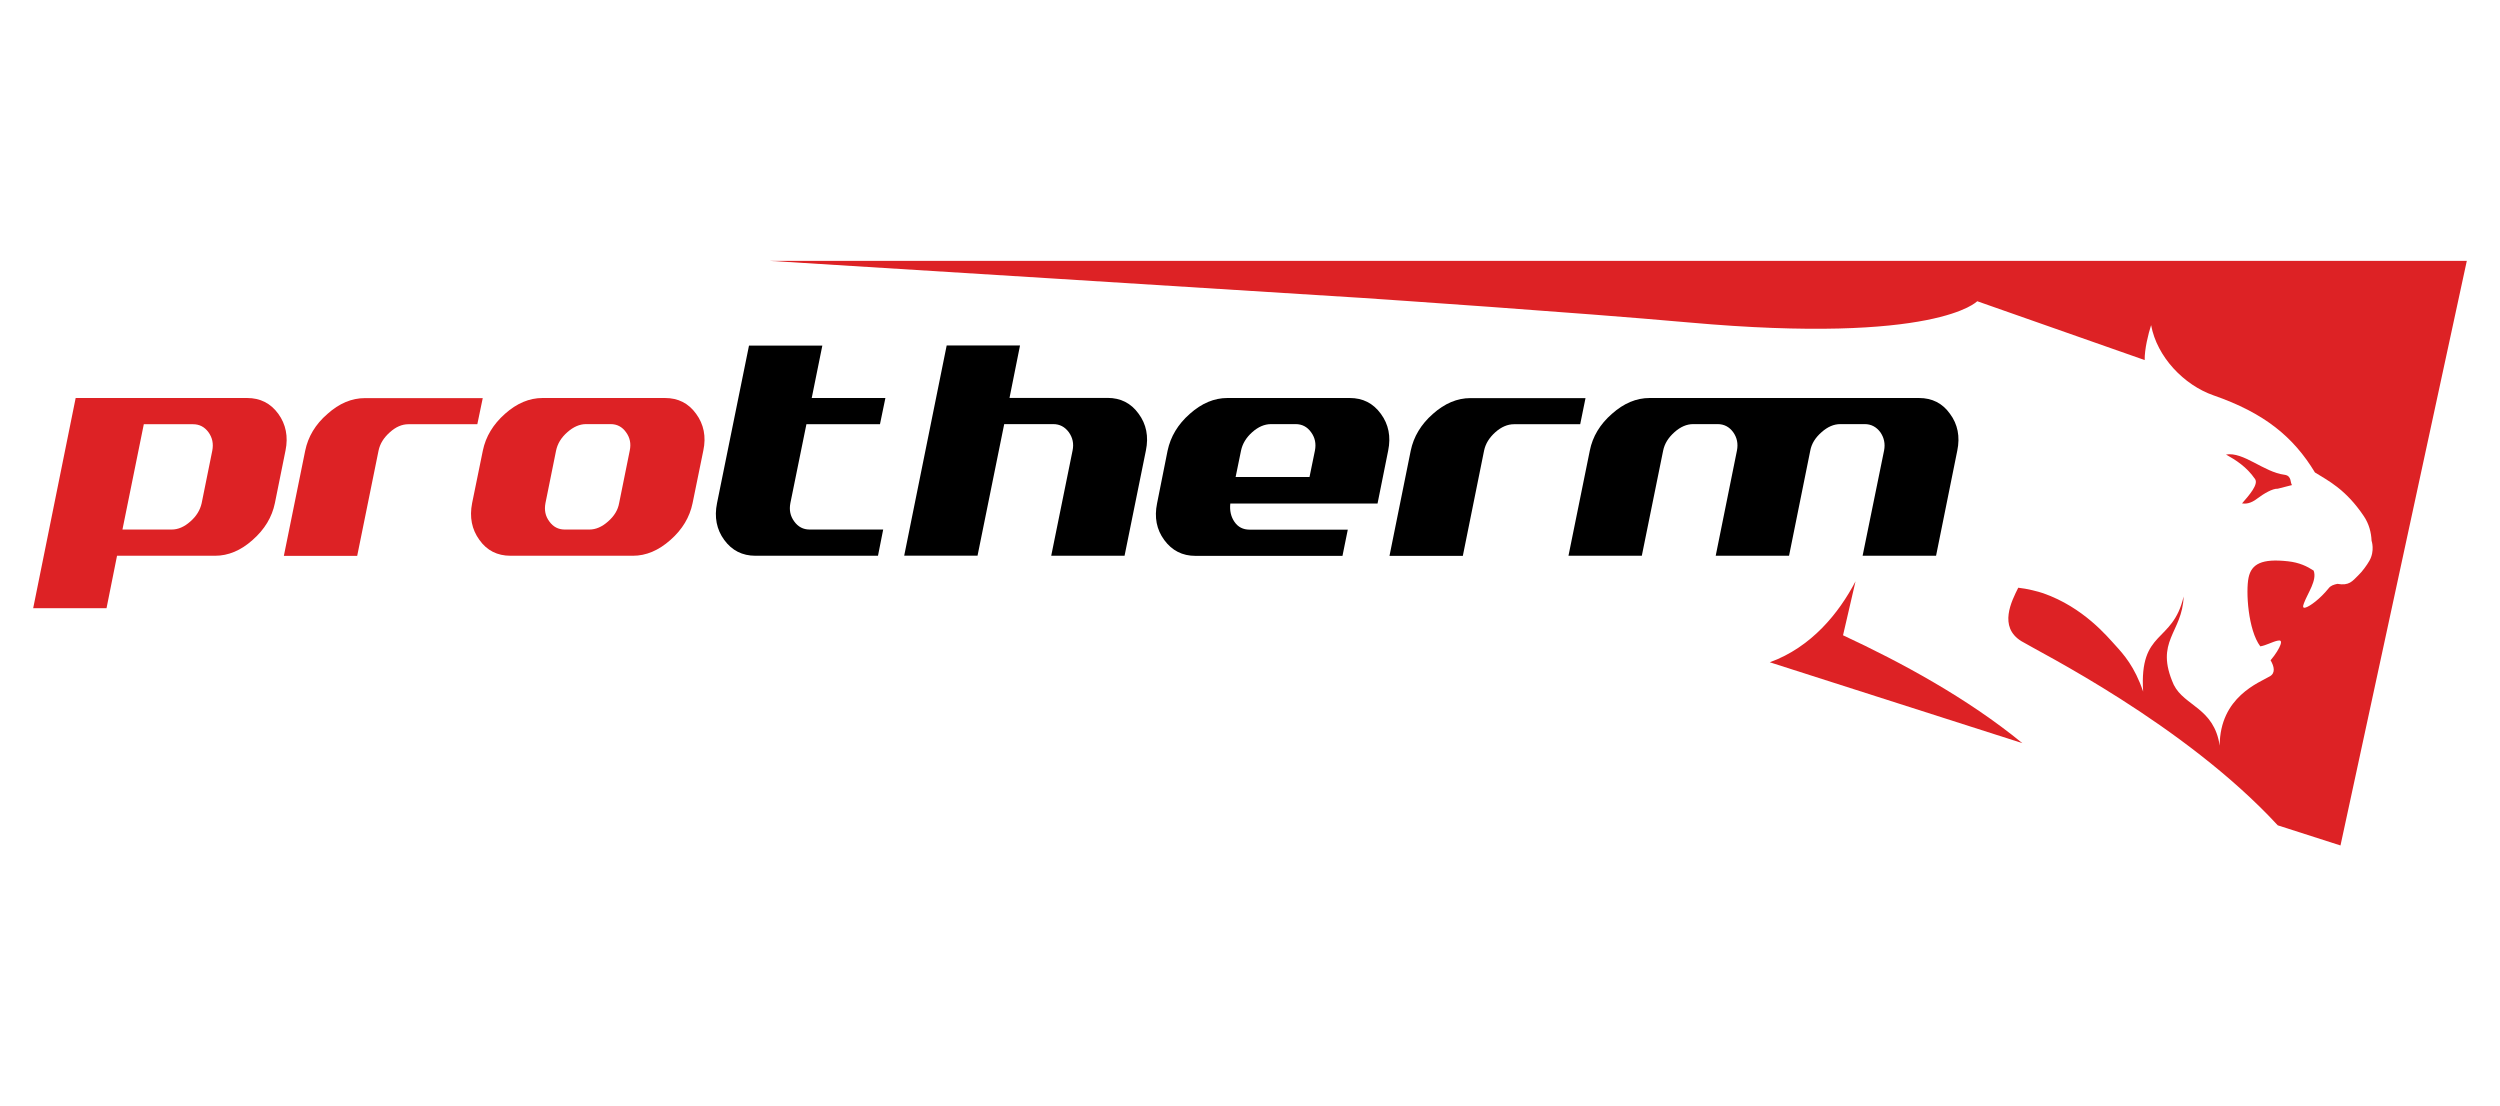 <?xml version="1.0" encoding="utf-8"?>
<!-- Generator: Adobe Illustrator 27.6.1, SVG Export Plug-In . SVG Version: 6.00 Build 0)  -->
<svg version="1.1" id="Layer_1" xmlns="http://www.w3.org/2000/svg" xmlns:xlink="http://www.w3.org/1999/xlink" x="0px" y="0px"
	 viewBox="0 0 226 100" style="enable-background:new 0 0 226 100;" xml:space="preserve">
<style type="text/css">
	.st0{fill-rule:evenodd;clip-rule:evenodd;fill:#DD2225;}
	.st1{fill-rule:evenodd;clip-rule:evenodd;}
</style>
<g>
	<path class="st0" d="M25.81,40.73c0.26-1.26,0.03-2.38-0.65-3.32c-0.7-0.96-1.64-1.43-2.82-1.43H6.84L3,54.98h6.63l0.95-4.74h8.87
		c1.18,0,2.32-0.47,3.39-1.43c1.08-0.95,1.75-2.06,2.01-3.33L25.81,40.73z M17.21,47.14c-0.55,0.49-1.11,0.73-1.69,0.73h-4.45
		L13,38.35h4.45c0.58,0,1.04,0.24,1.4,0.73c0.35,0.49,0.46,1.03,0.34,1.66l-0.96,4.75C18.09,46.11,17.76,46.66,17.21,47.14z"/>
	<path class="st0" d="M43.15,38.35h-6.23c-0.58,0-1.14,0.24-1.68,0.73c-0.55,0.49-0.89,1.03-1.02,1.66l-1.93,9.51h-6.63l1.93-9.51
		c0.26-1.26,0.92-2.38,2.01-3.32c1.07-0.96,2.2-1.43,3.39-1.43h10.65L43.15,38.35z"/>
	<path class="st0" d="M63.58,40.73c0.27-1.26,0.04-2.38-0.65-3.32c-0.69-0.96-1.63-1.43-2.81-1.43H49.04
		c-1.18,0-2.31,0.47-3.39,1.43c-1.07,0.95-1.74,2.06-2,3.32l-0.97,4.75c-0.25,1.27-0.03,2.38,0.66,3.33
		c0.68,0.96,1.62,1.43,2.81,1.43h11.07c1.18,0,2.31-0.47,3.39-1.43c1.08-0.95,1.74-2.06,2-3.33L63.58,40.73z M54.97,47.14
		c-0.55,0.49-1.11,0.73-1.69,0.73h-2.23c-0.57,0-1.04-0.24-1.39-0.73c-0.36-0.48-0.47-1.03-0.35-1.66l0.96-4.75
		c0.13-0.62,0.46-1.17,1.02-1.66c0.54-0.48,1.11-0.73,1.68-0.73h2.23c0.58,0,1.04,0.24,1.39,0.73c0.36,0.49,0.47,1.03,0.34,1.66
		l-0.96,4.75C55.86,46.11,55.52,46.66,54.97,47.14z"/>
	<path class="st1" d="M79.37,50.24H68.29c-1.18,0-2.12-0.47-2.82-1.43c-0.69-0.94-0.91-2.06-0.65-3.33l2.89-14.24h6.63l-0.96,4.74
		h6.66l-0.49,2.37H72.9l-1.45,7.13c-0.12,0.63-0.01,1.17,0.35,1.66c0.35,0.49,0.82,0.73,1.39,0.73h6.65L79.37,50.24z"/>
	<path class="st1" d="M101.66,50.24h-6.63l1.93-9.51c0.13-0.62,0.01-1.17-0.34-1.66c-0.36-0.48-0.82-0.73-1.4-0.73h-4.44
		l-2.41,11.89h-6.63l3.84-19h6.63l-0.95,4.74h8.86c1.18,0,2.12,0.47,2.81,1.43c0.7,0.94,0.92,2.06,0.66,3.32L101.66,50.24z"/>
	<path class="st1" d="M125.49,40.74c0.26-1.27,0.04-2.38-0.66-3.33c-0.7-0.96-1.63-1.43-2.81-1.43h-11.07
		c-1.18,0-2.31,0.47-3.39,1.43c-1.08,0.95-1.74,2.06-2.01,3.33l-0.95,4.76c-0.26,1.26-0.05,2.37,0.65,3.32
		c0.7,0.95,1.63,1.43,2.82,1.43h13.29l0.48-2.37h-8.87c-0.59,0-1.05-0.23-1.37-0.7c-0.32-0.46-0.45-1.02-0.38-1.66h13.31
		L125.49,40.74z M111.7,43.12l0.49-2.39c0.13-0.62,0.47-1.18,1.01-1.66c0.55-0.49,1.12-0.73,1.7-0.73h2.23
		c0.57,0,1.04,0.24,1.39,0.73c0.36,0.49,0.47,1.04,0.35,1.66l-0.49,2.39H111.7z"/>
	<path class="st1" d="M142.85,38.35h-5.99c-0.57,0-1.14,0.24-1.69,0.73c-0.54,0.49-0.88,1.03-1.01,1.66l-1.92,9.51h-6.63l1.92-9.51
		c0.26-1.26,0.93-2.38,2-3.32c1.08-0.96,2.21-1.43,3.39-1.43h10.41L142.85,38.35z"/>
	<path class="st1" d="M175.02,50.24h-6.64l1.94-9.51c0.12-0.62,0-1.17-0.34-1.66c-0.36-0.48-0.83-0.73-1.4-0.73h-2.22
		c-0.58,0-1.14,0.24-1.69,0.73c-0.56,0.49-0.9,1.03-1.02,1.66l-1.92,9.51h-6.63l1.92-9.51c0.12-0.62,0.01-1.17-0.34-1.66
		c-0.35-0.48-0.82-0.73-1.4-0.73h-2.22c-0.58,0-1.14,0.24-1.69,0.73c-0.55,0.49-0.89,1.03-1.02,1.66l-1.93,9.51h-6.63l1.93-9.51
		c0.25-1.26,0.92-2.38,2-3.32c1.08-0.96,2.21-1.43,3.4-1.43h24.36c1.18,0,2.12,0.47,2.8,1.43c0.7,0.94,0.92,2.06,0.66,3.32
		L175.02,50.24z"/>
	<path class="st0" d="M167.74,52.55c-1.5,2.87-3.98,5.95-7.75,7.32l22.83,7.31c-5-4.09-10.97-7.31-16.21-9.75L167.74,52.55z"/>
	<path class="st0" d="M204.04,45.08c0.61-0.46,1.41-0.93,1.87-0.9l1.29-0.33c-0.18-0.17,0-0.84-0.68-0.93
		c-1.88-0.24-3.7-2.1-5.29-1.83c0.89,0.5,1.86,1.1,2.63,2.22c0.32,0.48-0.52,1.44-1.18,2.2C202.98,45.55,203.43,45.55,204.04,45.08z
		"/>
	<path class="st0" d="M223,23.58H69.54c0,0,49.69,3.09,53.57,3.35c1.94,0.13,19.22,1.3,29.56,2.22c22.43,2.01,26.07-1.92,26.07-1.92
		l15.14,5.32c-0.02-0.97,0.32-2.35,0.58-3.16c0.53,2.88,2.97,5.42,5.64,6.35c4.61,1.6,7.23,3.76,9.17,6.97
		c1.13,0.71,2.77,1.49,4.42,3.95c0.47,0.7,0.67,1.48,0.7,2.22c0,0,0.32,0.91-0.2,1.82c-0.22,0.39-0.65,0.98-1,1.31
		c-0.54,0.53-0.82,0.96-1.89,0.77c-0.32,0.07-0.6,0.15-0.79,0.4c-0.8,0.99-1.7,1.62-2.05,1.73c-0.31,0.11-0.3-0.08-0.18-0.39
		c0.34-0.91,1.21-2.09,0.87-2.94c-0.58-0.38-1.29-0.73-2.32-0.84c-2.35-0.26-3.3,0.23-3.56,1.48c-0.26,1.22-0.05,4.73,1.06,6.21
		c0.51-0.08,1.09-0.41,1.55-0.51c0.26-0.06,0.41-0.01,0.27,0.38c-0.1,0.29-0.42,0.84-0.89,1.39c0.33,0.56,0.45,1.14-0.05,1.44
		c-0.95,0.57-4.54,1.85-4.55,6.28c-0.51-3.43-3.18-3.56-4.15-5.5c-1.78-3.97,0.78-4.68,0.89-7.99c-0.99,4.3-4.02,2.94-3.66,8.6
		c-0.77-2.27-1.78-3.38-2.5-4.17c-0.72-0.78-2.88-3.44-6.53-4.72c-0.43-0.15-1.47-0.42-2.26-0.5c-0.6,1.2-1.81,3.54,0.28,4.83
		c1.5,0.92,14.7,7.47,23.18,16.65l5.67,1.82L223,23.58z"/>
</g>
</svg>
